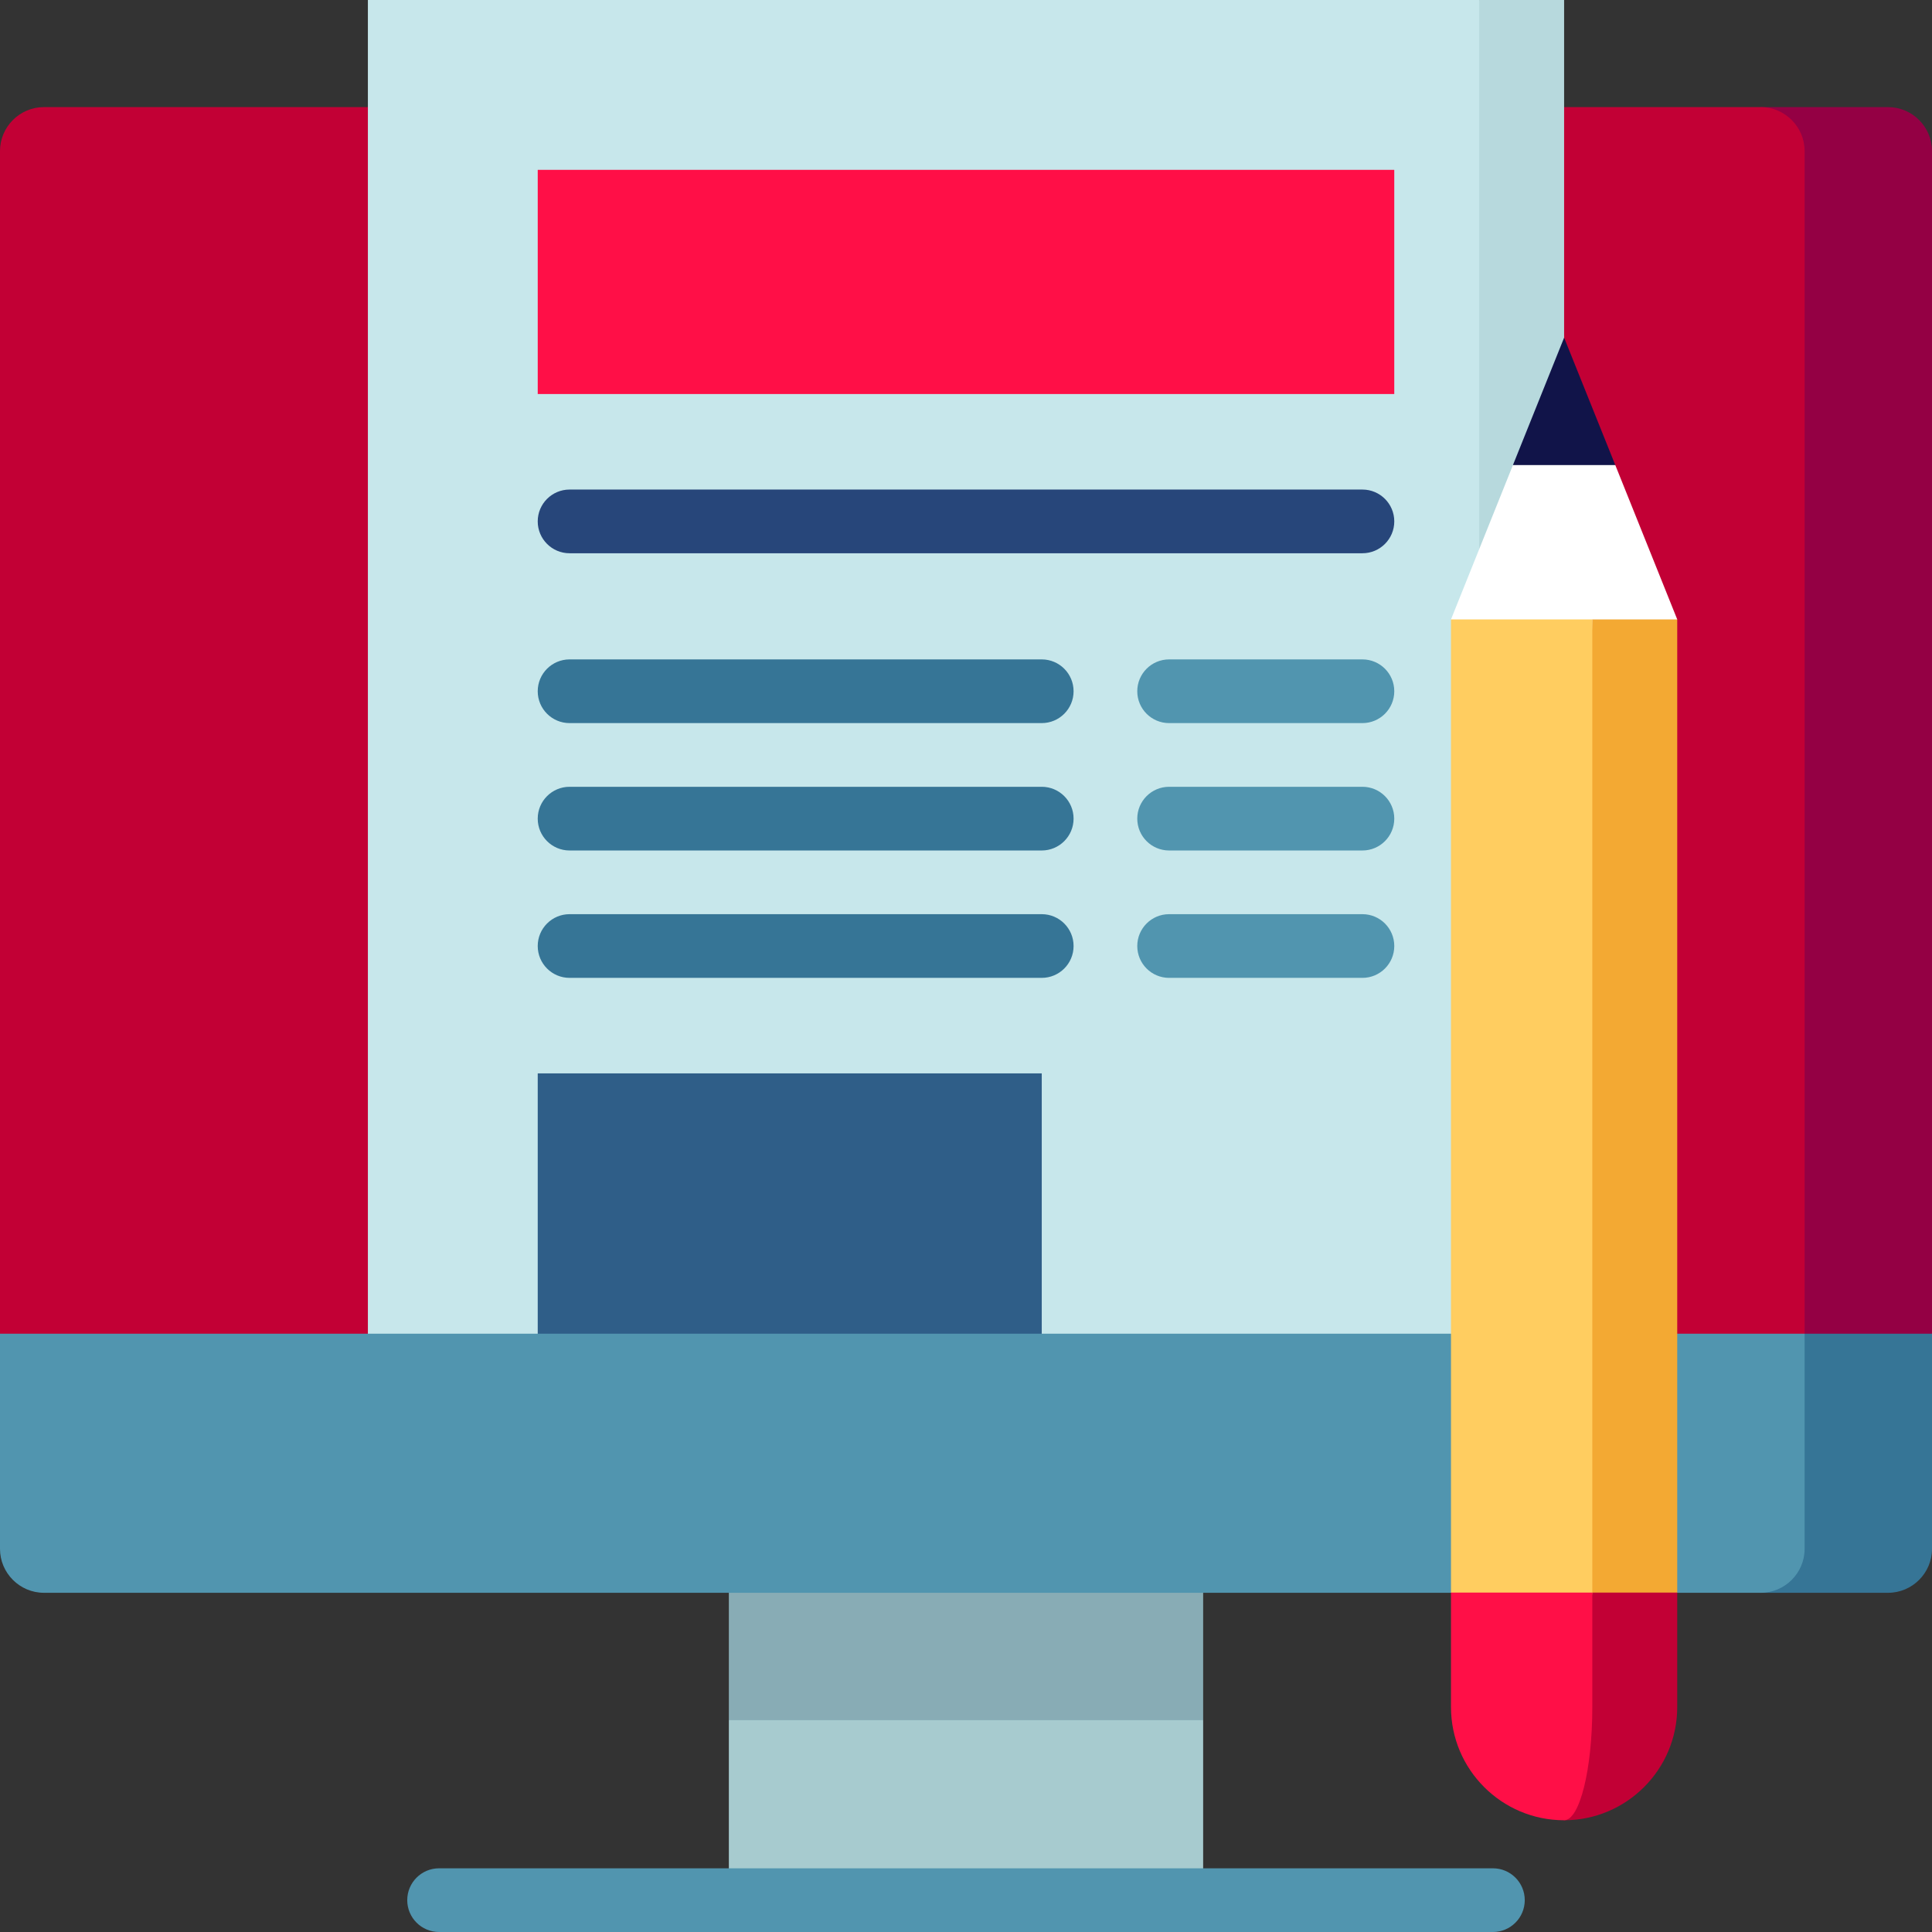 <?xml version="1.0" encoding="iso-8859-1"?>
<!-- Generator: Adobe Illustrator 19.0.0, SVG Export Plug-In . SVG Version: 6.00 Build 0)  -->
<svg version="1.1" id="Layer_1" xmlns="http://www.w3.org/2000/svg" xmlns:xlink="http://www.w3.org/1999/xlink" x="0px" y="0px"
	 viewBox="0 0 512 512" style="enable-background:new 0 0 512 512;" xml:space="preserve">
<rect x="0" y="0" width="512" height="512" fill="#333333" stroke="none"/>
<polygon style="fill:#88ACB5;" points="318.847,399.601 318.847,455.865 256,478.37 193.153,455.865 193.153,399.601 "/>
<rect x="193.153" y="455.86" style="fill:#A7CBCF;" width="125.693" height="47.7"/>
<path style="fill:#5195AF;" d="M395.636,512H116.364c-4.661,0-8.44-3.779-8.44-8.44s3.779-8.44,8.44-8.44h279.273
	c4.662,0,8.44,3.779,8.44,8.44S400.297,512,395.636,512z"/>
<path style="fill:#940044;" d="M500.365,28.384h-33.758v347.564L512,353.442V40.019C512,33.628,506.768,28.384,500.365,28.384z"/>
<path style="fill:#C20035;" d="M466.606,28.384H11.635C5.233,28.384,0,33.628,0,40.019v313.423l33.758,16.737v5.768h444.484V40.019
	C478.242,33.628,473.009,28.384,466.606,28.384z"/>
<polygon style="fill:#B7D9DD;" points="414.506,0 414.506,361.877 369.495,361.877 392.001,0 "/>
<rect x="97.494" style="fill:#C7E7EB;" width="294.507" height="373.13"/>
<rect x="142.505" y="45.011" style="fill:#FF0F47;" width="226.99" height="59.409"/>
<path style="fill:#27467A;" d="M361.058,146.618H150.943c-4.661,0-8.44-3.778-8.44-8.44c0-4.662,3.779-8.44,8.44-8.44h210.115
	c4.662,0,8.44,3.778,8.44,8.44C369.497,142.84,365.719,146.618,361.058,146.618z"/>
<path style="fill:#367596;" d="M276.07,191.629H150.943c-4.661,0-8.44-3.778-8.44-8.44s3.779-8.44,8.44-8.44H276.07
	c4.662,0,8.44,3.778,8.44,8.44S280.732,191.629,276.07,191.629z"/>
<path style="fill:#5195AF;" d="M361.058,191.629h-51.229c-4.662,0-8.44-3.778-8.44-8.44s3.778-8.44,8.44-8.44h51.229
	c4.662,0,8.44,3.778,8.44,8.44S365.719,191.629,361.058,191.629z"/>
<path style="fill:#367596;" d="M276.07,225.387H150.943c-4.661,0-8.44-3.778-8.44-8.44c0-4.662,3.779-8.44,8.44-8.44H276.07
	c4.662,0,8.44,3.778,8.44,8.44C284.51,221.609,280.732,225.387,276.07,225.387z"/>
<path style="fill:#5195AF;" d="M361.058,225.387h-51.229c-4.662,0-8.44-3.778-8.44-8.44c0-4.662,3.778-8.44,8.44-8.44h51.229
	c4.662,0,8.44,3.778,8.44,8.44C369.497,221.609,365.719,225.387,361.058,225.387z"/>
<path style="fill:#367596;" d="M276.07,259.145H150.943c-4.661,0-8.44-3.778-8.44-8.44s3.779-8.44,8.44-8.44H276.07
	c4.662,0,8.44,3.778,8.44,8.44S280.732,259.145,276.07,259.145z"/>
<path style="fill:#5195AF;" d="M361.058,259.145h-51.229c-4.662,0-8.44-3.778-8.44-8.44s3.778-8.44,8.44-8.44h51.229
	c4.662,0,8.44,3.778,8.44,8.44S365.719,259.145,361.058,259.145z"/>
<rect x="142.505" y="284.458" style="fill:#2F5E88;" width="133.57" height="88.672"/>
<path style="fill:#367596;" d="M478.242,353.442l-11.635,68.664h33.758c6.403,0,11.635-5.233,11.635-11.635v-57.029H478.242z"/>
<path style="fill:#5195AF;" d="M0,353.442v57.029c0,6.403,5.233,11.635,11.635,11.635h454.971c6.403,0,11.635-5.233,11.635-11.635
	v-57.029H0z"/>
<polygon style="fill:#111449;" points="400.947,123.243 414.506,134.496 428.066,123.243 414.506,89.485 "/>
<polygon style="fill:#FFFFFF;" points="414.506,197.905 444.484,164.147 428.066,123.243 400.947,123.243 384.529,164.147 "/>
<polygon style="fill:#FFCD60;" points="384.529,422.049 384.529,164.147 421.978,164.147 433.231,444.554 "/>
<polygon style="fill:#F3A933;" points="421.978,438.951 444.484,422.049 444.484,164.147 421.978,164.147 "/>
<path style="fill:#C20035;" d="M421.978,422.049h22.506v30.36c0,16.53-13.447,29.977-29.977,29.977L421.978,422.049z"/>
<path style="fill:#FF0F47;" d="M384.529,452.409c0,16.53,13.447,29.977,29.977,29.977c4.119,0,7.472-13.447,7.472-29.977v-30.36
	h-37.449V452.409z"/>
<g>
</g>
<g>
</g>
<g>
</g>
<g>
</g>
<g>
</g>
<g>
</g>
<g>
</g>
<g>
</g>
<g>
</g>
<g>
</g>
<g>
</g>
<g>
</g>
<g>
</g>
<g>
</g>
<g>
</g>
</svg>
